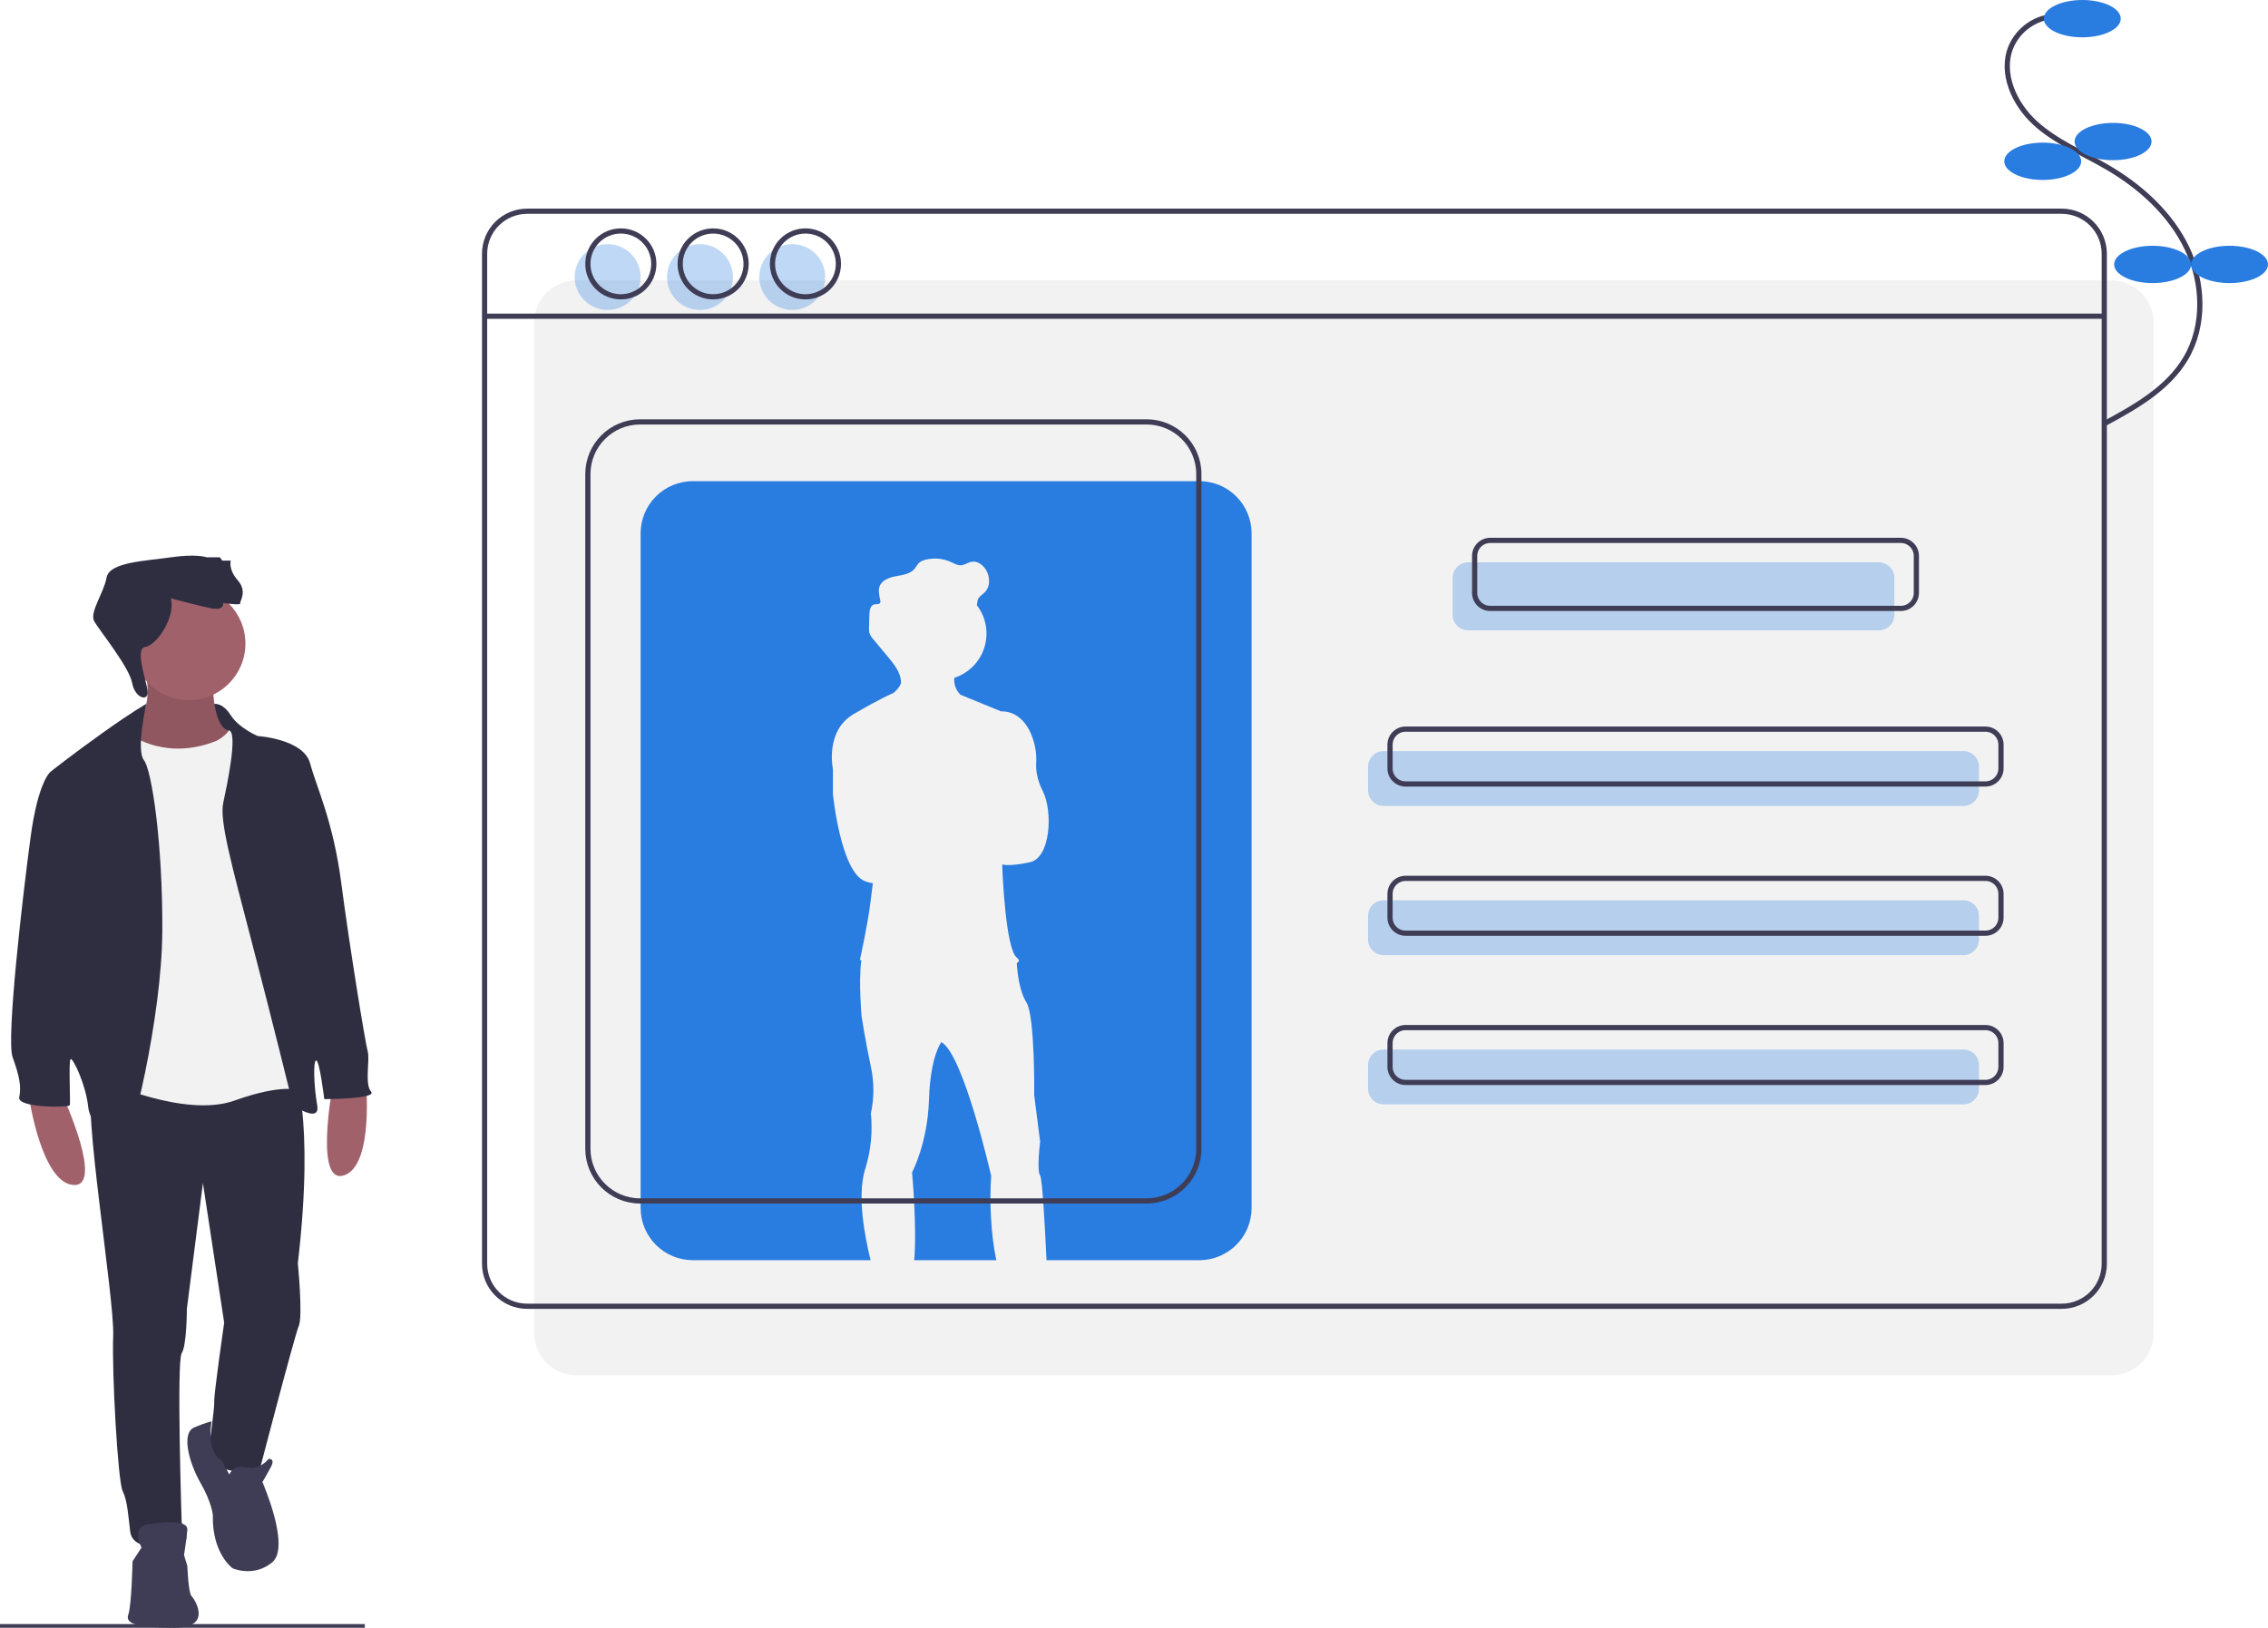 <svg width="436" height="313" viewBox="0 0 436 313" fill="none" xmlns="http://www.w3.org/2000/svg">
<g clip-path="url(#clip0)">
<path d="M0 312.789H70.132" stroke="#3F3D56" stroke-miterlimit="10"/>
<path d="M405.836 53.908H110.858C106.332 53.908 102.663 57.573 102.663 62.094V256.288C102.663 260.808 106.332 264.473 110.858 264.473H405.836C410.362 264.473 414.031 260.808 414.031 256.288V62.094C414.031 57.573 410.362 53.908 405.836 53.908Z" fill="#F2F2F2"/>
<path d="M396.33 40.616H101.352C96.826 40.616 93.157 44.281 93.157 48.801V242.996C93.157 247.516 96.826 251.181 101.352 251.181H396.33C400.856 251.181 404.525 247.516 404.525 242.996V48.801C404.525 44.281 400.856 40.616 396.33 40.616Z" stroke="#3F3D56" stroke-miterlimit="10"/>
<path d="M93.157 60.803H404.525" stroke="#3F3D56" stroke-miterlimit="10"/>
<path opacity="0.3" d="M361.182 108.132H282.256C280.601 108.132 279.26 109.472 279.26 111.125V118.22C279.26 119.873 280.601 121.213 282.256 121.213H361.182C362.837 121.213 364.178 119.873 364.178 118.22V111.125C364.178 109.472 362.837 108.132 361.182 108.132Z" fill="#297CE0"/>
<path opacity="0.3" d="M377.447 144.422H265.991C264.336 144.422 262.994 145.762 262.994 147.414V151.978C262.994 153.631 264.336 154.971 265.991 154.971H377.447C379.102 154.971 380.444 153.631 380.444 151.978V147.414C380.444 145.762 379.102 144.422 377.447 144.422Z" fill="#297CE0"/>
<path opacity="0.3" d="M377.447 173.116H265.991C264.336 173.116 262.994 174.456 262.994 176.109V180.672C262.994 182.325 264.336 183.665 265.991 183.665H377.447C379.102 183.665 380.444 182.325 380.444 180.672V176.109C380.444 174.456 379.102 173.116 377.447 173.116Z" fill="#297CE0"/>
<path opacity="0.3" d="M377.447 201.81H265.991C264.336 201.81 262.994 203.15 262.994 204.803V209.366C262.994 211.019 264.336 212.359 265.991 212.359H377.447C379.102 212.359 380.444 211.019 380.444 209.366V204.803C380.444 203.15 379.102 201.81 377.447 201.81Z" fill="#297CE0"/>
<path d="M365.407 103.912H286.481C284.826 103.912 283.485 105.252 283.485 106.905V114C283.485 115.653 284.826 116.993 286.481 116.993H365.407C367.062 116.993 368.403 115.653 368.403 114V106.905C368.403 105.252 367.062 103.912 365.407 103.912Z" stroke="#3F3D56" stroke-miterlimit="10"/>
<path d="M381.672 140.202H270.215C268.561 140.202 267.219 141.542 267.219 143.195V147.758C267.219 149.411 268.561 150.751 270.215 150.751H381.672C383.327 150.751 384.669 149.411 384.669 147.758V143.195C384.669 141.542 383.327 140.202 381.672 140.202Z" stroke="#3F3D56" stroke-miterlimit="10"/>
<path d="M381.672 168.896H270.215C268.561 168.896 267.219 170.236 267.219 171.889V176.453C267.219 178.105 268.561 179.445 270.215 179.445H381.672C383.327 179.445 384.669 178.105 384.669 176.453V171.889C384.669 170.236 383.327 168.896 381.672 168.896Z" stroke="#3F3D56" stroke-miterlimit="10"/>
<path d="M381.672 197.59H270.215C268.561 197.59 267.219 198.93 267.219 200.583V205.147C267.219 206.8 268.561 208.14 270.215 208.14H381.672C383.327 208.14 384.669 206.8 384.669 205.147V200.583C384.669 198.93 383.327 197.59 381.672 197.59Z" stroke="#3F3D56" stroke-miterlimit="10"/>
<path opacity="0.3" d="M116.816 59.605C120.316 59.605 123.153 56.771 123.153 53.275C123.153 49.78 120.316 46.946 116.816 46.946C113.316 46.946 110.479 49.78 110.479 53.275C110.479 56.771 113.316 59.605 116.816 59.605Z" fill="#297CE0"/>
<path opacity="0.3" d="M134.56 59.605C138.06 59.605 140.897 56.771 140.897 53.275C140.897 49.78 138.06 46.946 134.56 46.946C131.06 46.946 128.223 49.78 128.223 53.275C128.223 56.771 131.06 59.605 134.56 59.605Z" fill="#297CE0"/>
<path opacity="0.3" d="M152.304 59.605C155.804 59.605 158.641 56.771 158.641 53.275C158.641 49.78 155.804 46.946 152.304 46.946C148.804 46.946 145.967 49.78 145.967 53.275C145.967 56.771 148.804 59.605 152.304 59.605Z" fill="#297CE0"/>
<path d="M119.351 57.073C122.851 57.073 125.688 54.239 125.688 50.743C125.688 47.248 122.851 44.414 119.351 44.414C115.851 44.414 113.014 47.248 113.014 50.743C113.014 54.239 115.851 57.073 119.351 57.073Z" stroke="#3F3D56" stroke-miterlimit="10"/>
<path d="M137.095 57.073C140.595 57.073 143.432 54.239 143.432 50.743C143.432 47.248 140.595 44.414 137.095 44.414C133.595 44.414 130.758 47.248 130.758 50.743C130.758 54.239 133.595 57.073 137.095 57.073Z" stroke="#3F3D56" stroke-miterlimit="10"/>
<path d="M154.839 57.073C158.339 57.073 161.176 54.239 161.176 50.743C161.176 47.248 158.339 44.414 154.839 44.414C151.339 44.414 148.502 47.248 148.502 50.743C148.502 54.239 151.339 57.073 154.839 57.073Z" stroke="#3F3D56" stroke-miterlimit="10"/>
<path d="M191.533 242.319C190.472 237.438 190.191 230.77 190.548 226.132C190.548 226.132 185.183 202.592 180.962 200.396L180.961 200.397C180.896 200.48 178.847 203.162 178.587 211.463C178.324 219.895 175.334 225.429 175.334 225.429C175.334 225.429 176.302 235.939 175.749 242.319L191.533 242.319Z" fill="#297CE0"/>
<path d="M230.56 92.519H133.196C131.877 92.519 130.571 92.778 129.353 93.282C128.134 93.787 127.027 94.525 126.095 95.457C125.162 96.388 124.422 97.494 123.918 98.711C123.413 99.928 123.153 101.233 123.153 102.55V232.288C123.153 233.606 123.413 234.91 123.918 236.127C124.422 237.344 125.162 238.45 126.095 239.381C127.027 240.313 128.134 241.052 129.353 241.556C130.571 242.06 131.877 242.319 133.196 242.319H167.356C166.215 237.594 164.797 230.213 166.233 225.081L166.232 225.077L166.233 225.08C166.3 224.84 166.372 224.604 166.451 224.375C167.438 221.044 167.767 217.554 167.42 214.098C168.054 211.145 168.054 208.092 167.42 205.139C166.364 200.22 165.626 195.389 165.626 195.389C165.626 195.389 165.044 188.89 165.552 184.905C165.563 184.818 165.576 184.735 165.588 184.65C165.409 184.609 165.309 184.586 165.309 184.586C165.309 184.586 166.804 177.822 167.331 173.518C167.456 172.502 167.62 171.214 167.797 169.841C167.31 169.76 166.831 169.639 166.364 169.478C161.615 167.809 160.12 152.701 160.12 152.701V147.914C160.12 147.914 158.537 140.58 164.078 137.33C169.413 134.2 171.543 133.344 171.693 133.285C171.734 133.256 171.774 133.229 171.815 133.197C172.418 132.725 172.895 132.111 173.205 131.411C173.212 131.29 173.214 131.17 173.21 131.051C173.12 129.335 171.924 127.775 170.789 126.413C169.821 125.251 168.853 124.09 167.885 122.928C167.554 122.583 167.299 122.171 167.137 121.72C167.076 121.471 167.049 121.215 167.058 120.958C167.057 120.864 167.058 120.769 167.06 120.674C167.076 119.808 167.099 118.943 167.131 118.077C167.158 117.321 167.348 116.366 168.09 116.211C168.476 116.13 168.986 116.271 169.19 115.934C169.258 115.796 169.276 115.637 169.239 115.487C169.237 115.498 169.236 115.51 169.233 115.521C169.23 115.507 169.228 115.493 169.225 115.479C169.073 114.872 168.981 114.252 168.951 113.628C168.942 113.346 168.983 113.065 169.07 112.797C169.499 111.541 170.978 111.026 172.285 110.789C173.592 110.552 175.06 110.348 175.88 109.305C176.1 108.958 176.338 108.624 176.593 108.303C176.97 107.962 177.432 107.729 177.931 107.629C179.553 107.219 181.267 107.371 182.792 108.06C183.424 108.349 184.059 108.737 184.753 108.693C185.473 108.647 186.089 108.141 186.8 108.017C187.949 107.819 189.047 108.678 189.613 109.696C189.973 110.344 190.152 111.076 190.134 111.816C190.148 112.553 189.881 113.268 189.389 113.816C188.894 114.34 188.157 114.7 187.951 115.39C187.868 115.671 187.887 115.974 187.813 116.257C187.804 116.293 187.789 116.326 187.777 116.36C187.79 116.378 187.805 116.394 187.819 116.412C188.683 117.55 189.263 118.878 189.509 120.286C189.755 121.693 189.661 123.139 189.234 124.503C188.806 125.867 188.059 127.108 187.053 128.125C186.048 129.141 184.814 129.902 183.453 130.345C183.45 130.434 183.447 130.523 183.447 130.612C183.422 131.166 183.516 131.719 183.723 132.233C183.93 132.747 184.245 133.211 184.647 133.593L192.483 136.803C192.483 136.803 197.2 136.232 198.902 143.263C199.175 144.432 199.273 145.635 199.194 146.832C199.132 147.892 199.276 149.759 200.485 152.174C202.42 156.039 201.98 164.91 198.023 165.789C194.274 166.621 192.816 166.271 192.673 166.232L192.664 166.387C192.726 168.052 193.319 182.409 195.473 184.146C196.068 184.627 195.954 184.951 195.466 185.17L195.467 185.171C195.467 185.171 195.471 185.264 195.48 185.43C195.545 186.48 195.877 190.478 197.319 192.754C198.99 195.389 198.815 210.585 198.815 210.585L199.957 219.545C199.957 219.545 199.254 225.078 199.957 226.044C200.357 226.592 200.84 235.076 201.184 242.319H230.56C233.223 242.319 235.778 241.263 237.661 239.381C239.545 237.5 240.603 234.949 240.603 232.288V102.55C240.603 101.233 240.343 99.928 239.838 98.711C239.333 97.494 238.594 96.388 237.661 95.457C236.729 94.525 235.621 93.787 234.403 93.282C233.184 92.778 231.878 92.519 230.56 92.519Z" fill="#297CE0"/>
<path d="M220.42 81.126H123.057C117.51 81.126 113.014 85.617 113.014 91.157V220.895C113.014 226.435 117.51 230.926 123.057 230.926H220.42C225.967 230.926 230.463 226.435 230.463 220.895V91.157C230.463 85.617 225.967 81.126 220.42 81.126Z" stroke="#3F3D56" stroke-miterlimit="10"/>
<path d="M42.596 135.72C42.596 135.72 38.657 134.556 37.812 135.822C36.967 137.088 38.964 146.265 38.964 146.265L47.644 146.792L44.615 139.151L42.596 135.72Z" fill="#2F2E41"/>
<path d="M12.228 211.08C12.228 211.08 20.126 228.399 14.044 227.855C7.961 227.31 5.601 211.08 5.601 211.08H12.228Z" fill="#A0616A"/>
<path d="M63.884 209.276C63.884 209.276 60.419 227.989 66.189 225.99C71.958 223.991 70.314 207.673 70.314 207.673L63.884 209.276Z" fill="#A0616A"/>
<path d="M40.916 131.377C40.916 131.377 40.825 140.082 44.184 140.535C47.543 140.989 42.278 145.613 42.278 145.613L36.286 146.792L27.662 146.157L23.849 141.261C23.849 141.261 30.567 138.087 27.662 128.204L40.916 131.377Z" fill="#A0616A"/>
<path opacity="0.1" d="M40.916 131.377C40.916 131.377 40.825 140.082 44.184 140.535C47.543 140.989 42.278 145.613 42.278 145.613L36.286 146.792L27.662 146.157L23.849 141.261C23.849 141.261 30.567 138.087 27.662 128.204L40.916 131.377Z" fill="black"/>
<path d="M56.349 205.005C56.349 205.005 60.615 214.163 57.257 242.906C57.257 242.906 58.255 253.062 57.438 254.966C56.621 256.87 49.903 282.712 49.903 282.712C49.903 282.712 41.279 284.617 40.099 278.904C40.099 278.904 41.279 270.743 41.188 269.474C41.097 268.205 43.094 254.331 43.094 254.331L39.009 227.492L35.922 251.702C35.922 251.702 35.922 258.684 34.924 260.225C33.925 261.767 34.924 292.777 34.924 292.777C34.924 292.777 37.738 297.492 33.471 297.583C29.204 297.674 25.392 297.492 25.029 294.5C24.665 291.508 24.484 288.516 23.576 286.702C22.668 284.889 21.488 264.124 21.76 256.87C22.033 249.616 15.769 212.349 17.766 208.45C19.763 204.551 56.349 205.005 56.349 205.005Z" fill="#2F2E41"/>
<path d="M36.286 134.641C42.303 134.641 47.18 129.77 47.18 123.761C47.18 117.751 42.303 112.88 36.286 112.88C30.27 112.88 25.392 117.751 25.392 123.761C25.392 129.77 30.27 134.641 36.286 134.641Z" fill="#A0616A"/>
<path d="M25.392 141.442C25.392 141.442 32.019 146.339 41.642 142.44C41.642 142.44 44.82 140.898 44.547 138.541C44.275 136.183 51.174 157.491 51.174 157.491L58.165 194.577L57.802 209.72C57.802 209.72 54.715 208.178 45.092 211.624C35.469 215.07 19.763 207.725 19.763 207.725L20.308 168.826L20.853 146.157L22.305 141.17C22.305 141.17 23.032 139.81 25.392 141.442Z" fill="#F2F2F2"/>
<path d="M41.218 135.355C41.218 135.355 42.822 135.095 44.365 137.543C45.909 139.991 49.54 141.533 49.54 141.533C49.54 141.533 58.346 142.077 59.617 146.792C60.888 151.507 64.066 157.945 65.609 169.823C67.152 181.701 70.239 200.652 70.693 202.194C71.147 203.735 70.057 208.45 71.328 209.901C72.599 211.352 62.341 211.352 62.341 211.352C62.341 211.352 61.433 203.917 60.797 203.917C60.162 203.917 60.343 208.904 60.979 212.531C61.614 216.158 56.349 212.531 56.349 212.531C56.349 212.531 52.264 195.937 48.36 180.976C44.456 166.015 42.187 157.763 42.913 154.408C43.639 151.054 45.636 141.442 44.184 140.535C42.731 139.629 41.218 135.355 41.218 135.355Z" fill="#2F2E41"/>
<path d="M28.127 135.347C28.127 135.347 25.755 136.636 19.763 140.898C13.771 145.16 9.686 148.424 9.686 148.424C9.686 148.424 7.326 150.237 5.873 161.028C4.421 171.818 1.153 199.746 2.424 203.282C3.695 206.818 4.148 208.904 3.695 210.989C3.241 213.075 13.227 212.984 13.408 212.531C13.59 212.077 13.136 203.826 13.59 203.645C14.044 203.463 16.495 208.541 16.949 212.803C17.403 217.064 22.668 220.419 23.848 220.419C25.029 220.419 31.111 195.847 31.202 179.072C31.293 162.297 29.205 148.152 27.661 146.157C26.118 144.162 28.127 135.347 28.127 135.347Z" fill="#2F2E41"/>
<path d="M44.093 283.529C44.093 283.529 44.819 281.534 47.361 282.168C49.903 282.803 51.628 280.536 51.628 280.536C51.628 280.536 52.99 280.355 52.082 282.078C51.174 283.801 50.448 284.979 50.448 284.979C50.448 284.979 55.895 297.402 52.354 300.394C48.814 303.386 44.729 301.573 44.729 301.573C44.729 301.573 40.734 298.762 40.916 291.327C40.916 291.327 40.734 288.969 38.555 285.161C36.377 281.352 34.742 275.549 37.375 274.461C40.008 273.373 40.685 273.333 40.685 273.333C40.685 273.333 39.453 278.961 42.636 280.927L44.093 283.529Z" fill="#3F3D56"/>
<path d="M27.208 297.583C27.208 297.583 25.029 293.503 28.66 293.049C32.291 292.596 36.195 292.324 36.014 294.228C35.832 296.132 35.378 299.034 35.378 299.034L36.014 301.119C36.014 301.119 36.195 306.288 36.831 306.923C37.466 307.557 40.916 312.998 33.562 312.998C26.209 312.998 24.03 312.182 24.666 310.459C25.301 308.736 25.483 300.213 25.483 300.213L27.208 297.583Z" fill="#3F3D56"/>
<path d="M32.836 115.056C32.836 115.056 37.92 116.416 40.553 116.96C43.185 117.504 42.913 115.963 42.913 115.963C42.913 115.963 46.363 116.416 46.181 116.053C46 115.691 47.634 113.786 45.727 111.61C43.821 109.434 44.366 107.802 44.366 107.802H42.732L42.278 107.167H39.736C39.736 107.167 37.829 106.442 32.836 107.167C27.843 107.893 21.034 108.074 20.49 111.066C19.945 114.058 17.131 117.776 18.129 119.499C19.128 121.222 24.847 128.294 25.392 131.287C25.937 134.279 28.48 134.944 28.389 133.07C28.297 131.196 25.755 124.667 27.934 124.395C30.113 124.123 33.835 118.592 32.836 115.056Z" fill="#2F2E41"/>
<path d="M394.969 3.147C393.168 3.248 391.431 3.849 389.953 4.881C388.475 5.914 387.314 7.337 386.6 8.992C384.507 14.044 387.202 19.979 391.247 23.664C395.292 27.348 400.488 29.454 405.209 32.222C411.55 35.941 417.248 41.102 420.421 47.727C423.594 54.353 423.932 62.56 420.202 68.889C416.74 74.764 410.446 78.28 404.442 81.523" stroke="#3F3D56" stroke-miterlimit="10"/>
<path d="M400.3 7.174C404.383 7.174 407.694 5.568 407.694 3.587C407.694 1.606 404.383 0 400.3 0C396.217 0 392.907 1.606 392.907 3.587C392.907 5.568 396.217 7.174 400.3 7.174Z" fill="#297CE0"/>
<path d="M406.215 30.804C410.298 30.804 413.609 29.198 413.609 27.217C413.609 25.236 410.298 23.631 406.215 23.631C402.132 23.631 398.822 25.236 398.822 27.217C398.822 29.198 402.132 30.804 406.215 30.804Z" fill="#297CE0"/>
<path d="M392.696 34.602C396.779 34.602 400.089 32.996 400.089 31.015C400.089 29.034 396.779 27.428 392.696 27.428C388.612 27.428 385.302 29.034 385.302 31.015C385.302 32.996 388.612 34.602 392.696 34.602Z" fill="#297CE0"/>
<path d="M413.82 54.434C417.903 54.434 421.213 52.829 421.213 50.848C421.213 48.867 417.903 47.261 413.82 47.261C409.736 47.261 406.426 48.867 406.426 50.848C406.426 52.829 409.736 54.434 413.82 54.434Z" fill="#297CE0"/>
<path d="M428.607 54.434C432.69 54.434 436 52.829 436 50.848C436 48.867 432.69 47.261 428.607 47.261C424.523 47.261 421.213 48.867 421.213 50.848C421.213 52.829 424.523 54.434 428.607 54.434Z" fill="#297CE0"/>
</g>
<defs>
<clipPath id="clip0">
<rect width="436" height="313" fill="white"/>
</clipPath>
</defs>
</svg>
